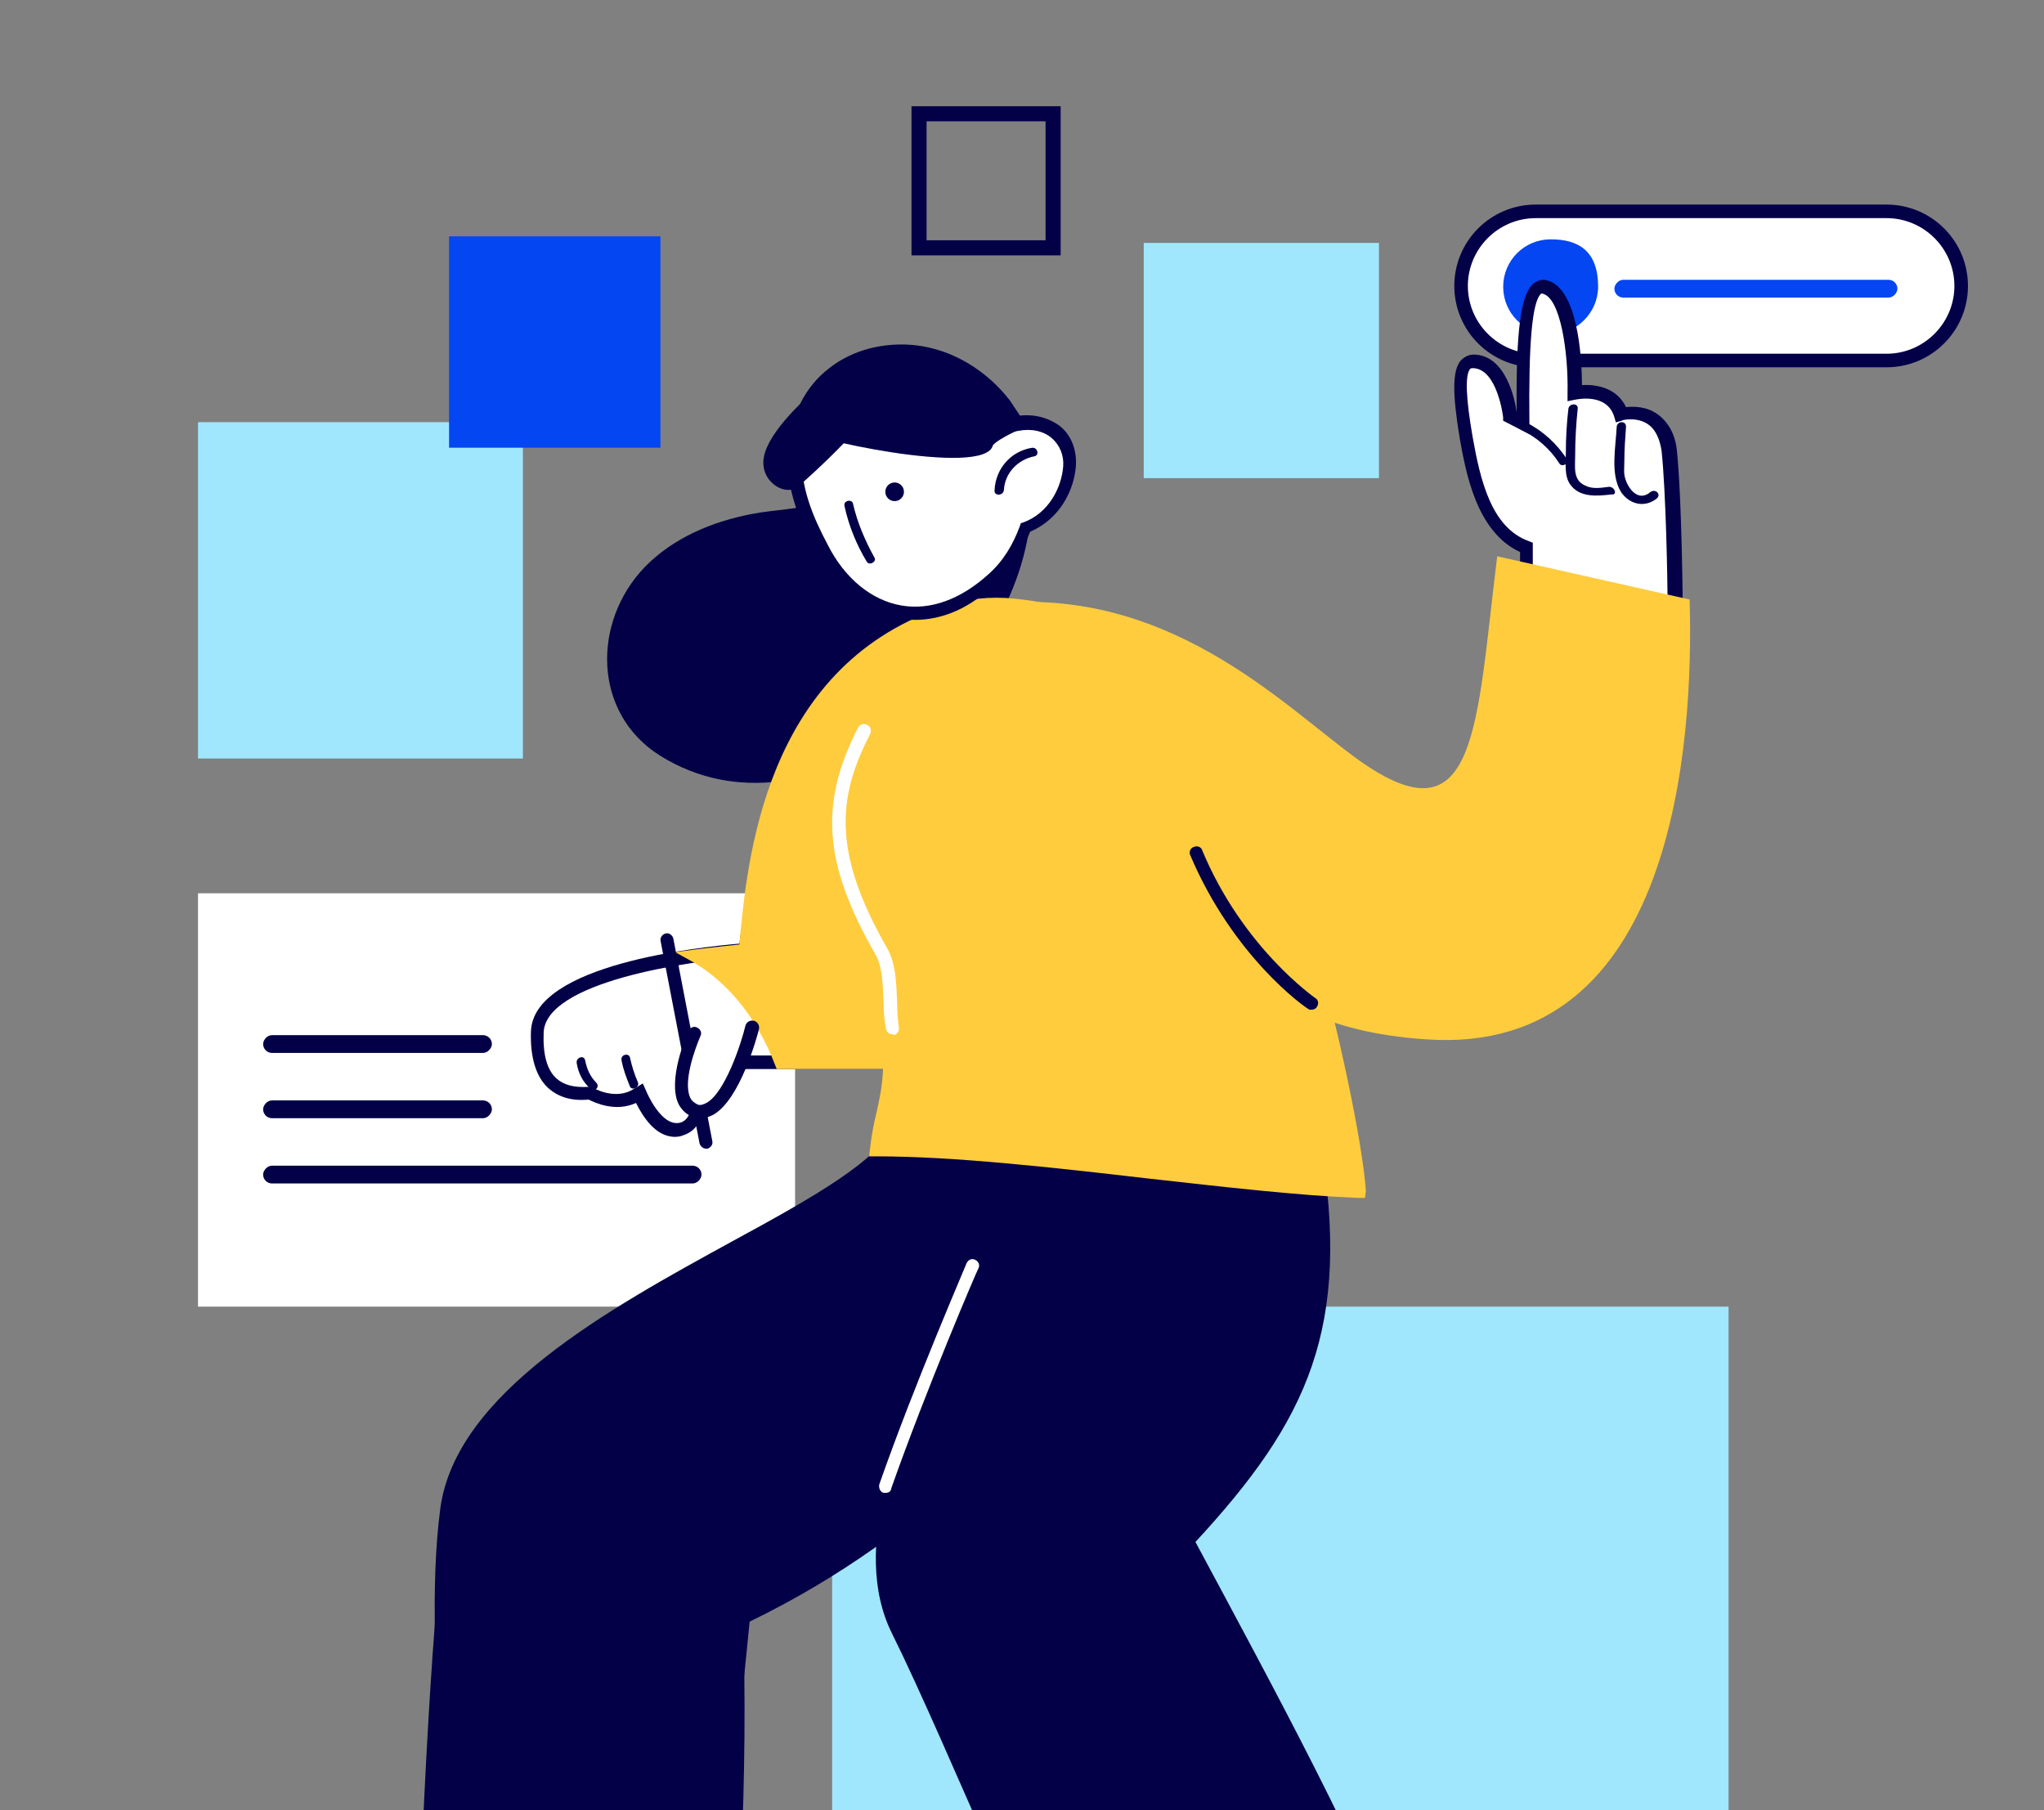 <svg width="271" height="240" viewBox="0 0 271 240" fill="none" xmlns="http://www.w3.org/2000/svg">
<rect x="0" y="0" width="271" height="240" fill="#808080" stroke="none"/>
<g clip-path="url(#clip0)">
<rect x="110.326" y="173.254" width="118.852" height="98.115" fill="#A0E7FD"/>
<rect width="79.162" height="54.809" transform="matrix(-1 0 0 1 105.416 118.445)" fill="white"/>
<path d="M250.582 47.803H203.046C197.877 47.803 193.719 43.645 193.719 38.475V37.464C193.719 32.295 197.877 28.137 203.046 28.137H250.582C255.752 28.137 259.91 32.295 259.91 37.464V38.475C260.022 43.645 255.752 47.803 250.582 47.803Z" fill="white"/>
<path d="M250.129 48.702H203.605C197.649 48.702 192.816 43.87 192.816 37.914C192.816 31.958 197.649 27.125 203.605 27.125H250.129C256.085 27.125 260.918 31.958 260.918 37.914C260.918 43.87 256.085 48.702 250.129 48.702ZM203.605 28.924C198.66 28.924 194.614 32.969 194.614 37.914C194.614 42.858 198.66 46.904 203.605 46.904H250.129C255.074 46.904 259.12 42.858 259.12 37.914C259.12 32.969 255.074 28.924 250.129 28.924H203.605Z" fill="#030047"/>
<path d="M205.59 44.32C202.106 44.32 199.297 41.511 199.297 38.027C199.297 34.543 202.106 31.734 205.59 31.734C209.074 31.734 211.883 33.082 211.883 38.027C211.883 41.398 209.074 44.32 205.59 44.32Z" fill="#0346F2"/>
<rect width="37.525" height="2.36" rx="1.18" transform="matrix(-1 0 0 1 251.566 37.098)" fill="#0346F2"/>
<rect width="58.122" height="2.36" rx="1.18" transform="matrix(-1 0 0 1 93.008 154.563)" fill="#030047"/>
<rect width="30.33" height="2.36" rx="1.18" transform="matrix(-1 0 0 1 65.217 145.909)" fill="#030047"/>
<rect width="30.33" height="2.36" rx="1.18" transform="matrix(-1 0 0 1 65.217 137.254)" fill="#030047"/>
<path d="M119.166 149.168C116.019 161.305 62.415 175.127 59.156 200.075C56.122 223.45 64.101 263.457 56.796 269.3C46.907 277.279 38.141 270.761 35.781 281.887L87.363 294.473C87.363 294.473 93.881 262.67 98.601 214.235C147.822 190.523 161.982 142.313 161.982 142.313L119.166 149.168Z" fill="white"/>
<path d="M88.15 295.709L34.883 282.673L35.108 281.887C36.569 275.032 40.502 274.245 44.997 273.458C48.368 272.784 52.301 272.11 56.347 268.851C60.168 265.704 59.381 251.095 58.482 235.587C57.808 223.113 57.021 210.302 58.37 200.075C60.393 184.68 80.733 173.554 97.14 164.564C107.479 158.945 117.144 153.551 118.38 149.056L118.492 148.494L163.219 141.414L162.769 142.763C162.657 143.212 148.048 191.422 99.388 215.022C94.78 262.67 88.262 294.586 88.262 294.923L88.15 295.709ZM36.906 281.325L86.689 293.462C87.813 287.955 93.544 257.613 97.702 214.235V213.786L98.152 213.561C141.754 192.546 157.825 151.528 160.634 143.549L119.841 150.067C118.043 155.124 109.165 159.956 97.927 166.137C81.857 174.903 61.966 185.803 60.056 200.413C58.707 210.414 59.494 223.113 60.168 235.587C61.067 252.219 61.966 266.603 57.358 270.312C52.863 273.908 48.593 274.695 45.222 275.257C41.064 275.818 38.254 276.38 36.906 281.325Z" fill="#030047"/>
<path d="M119.165 149.168C116.018 161.305 62.414 175.128 59.155 200.076C57.02 216.033 55.446 251.545 55.334 266.828C63.65 268.289 93.43 273.234 96.015 273.908C97.925 260.872 99.274 234.351 98.487 214.348C147.709 190.636 161.868 142.426 161.868 142.426L119.165 149.168Z" fill="#030047"/>
<path d="M187.154 262.671C180.86 245.814 168.499 223.113 158.497 204.459C173.331 188.389 179.287 176.139 175.017 151.079L139.618 140.853C143.776 152.652 107.028 194.007 118.266 216.595C125.795 231.767 138.606 264.131 146.473 277.055C157.149 273.684 176.59 266.042 187.154 262.671Z" fill="#030047"/>
<path d="M117.48 197.941C117.368 197.941 117.256 197.941 117.143 197.941C116.694 197.829 116.469 197.267 116.581 196.817C121.301 183.332 128.156 167.599 128.156 167.486C128.381 167.037 128.831 166.812 129.28 167.037C129.73 167.262 129.954 167.711 129.73 168.161C129.617 168.273 122.875 184.006 118.155 197.379C118.155 197.716 117.818 197.941 117.48 197.941Z" fill="white"/>
<path d="M85.45 75.224C89.271 71.29 94.44 69.155 99.722 68.144C102.644 67.582 105.678 67.582 108.487 66.683C112.982 65.334 115.23 62.075 117.478 58.255C120.624 53.085 129.277 56.906 126.131 62.075C125.906 62.413 125.794 62.637 125.569 62.974C125.794 63.087 126.018 63.199 126.243 63.424C127.592 63.986 128.715 65.11 129.614 67.132C129.727 67.47 129.952 67.807 130.064 68.256C132.649 68.369 136.919 64.323 136.694 67.582C135.458 89.945 107.701 112.87 87.473 100.172C78.595 94.553 78.482 82.528 85.45 75.224Z" fill="#030047"/>
<path d="M222.102 81.292C222.102 81.292 221.99 66.234 221.316 59.716C220.642 53.535 214.91 54.883 214.91 54.883C213.562 50.95 208.729 52.074 208.729 52.074C208.729 52.074 208.954 38.813 204.684 38.027C202.099 37.577 201.762 46.118 201.874 56.12L200.076 55.221C200.076 55.221 199.29 47.804 195.132 47.804C192.884 47.804 193.334 52.636 194.233 57.918C195.132 63.312 196.705 70.392 202.212 72.415C202.212 73.988 202.212 75.561 202.212 77.022L222.102 81.292Z" fill="white"/>
<path d="M223.001 82.416L201.536 77.921V77.246C201.536 76.01 201.536 74.662 201.536 73.201C195.693 70.504 194.344 62.525 193.558 58.255C192.546 52.186 192.546 49.152 193.67 47.803C194.119 47.354 194.681 47.017 195.356 47.017C199.626 47.017 200.862 52.973 201.087 54.658C200.975 43.758 201.649 38.925 203.334 37.577C203.784 37.24 204.346 37.015 204.908 37.127C209.178 37.914 209.74 47.354 209.74 51.062C211.65 50.95 214.348 51.399 215.584 53.984C216.595 53.872 218.393 53.872 219.854 54.995C221.203 56.007 222.102 57.58 222.326 59.715C223.001 66.233 223.113 80.73 223.113 81.404L223.001 82.416ZM203.222 76.46L221.09 80.168C221.09 76.572 220.865 65.222 220.304 59.828C220.079 58.255 219.517 57.018 218.618 56.344C217.157 55.22 215.022 55.67 215.022 55.782L214.235 56.007L214.01 55.22C212.999 52.074 209.066 52.973 208.953 52.973L207.83 53.197V52.074C207.942 46.904 206.931 39.375 204.458 38.925H204.346C203.11 39.937 202.66 45.668 202.773 56.119V57.58L199.289 55.782V55.333C199.289 55.22 198.502 48.815 195.243 48.815C195.131 48.815 195.019 48.815 194.906 48.927C194.232 49.714 194.344 52.748 195.243 57.917C196.255 63.649 197.716 69.942 202.66 71.74L203.222 71.965V72.526C203.222 73.875 203.222 75.224 203.222 76.46Z" fill="#030047"/>
<path d="M198.505 73.763C195.695 96.351 195.92 112.084 180.075 100.733C170.186 93.654 154.34 76.797 129.842 80.281C129.842 80.281 154.677 104.105 157.037 111.297C159.397 118.489 161.42 136.02 189.177 137.818C222.104 140.066 224.577 98.261 224.015 79.494L198.505 73.763Z" fill="#FFCC3E"/>
<path d="M213.335 64.548C212.436 64.66 211.2 64.885 210.301 64.436C208.503 63.761 208.84 61.963 208.84 60.502C208.84 58.367 208.952 56.344 209.177 54.209C209.29 53.422 208.053 53.422 207.941 54.209C207.716 56.12 207.604 58.142 207.604 60.053C207.604 61.401 207.379 63.087 208.166 64.211C209.402 66.009 211.762 65.784 213.672 65.559C214.459 65.672 214.122 64.548 213.335 64.548Z" fill="#030047"/>
<path d="M218.844 65.222C217.158 66.683 215.81 64.66 215.473 63.424C215.248 62.749 215.36 61.963 215.36 61.176C215.36 59.603 215.473 58.142 215.585 56.569C215.585 55.782 214.461 55.782 214.349 56.569C214.237 59.153 213.45 62.862 214.911 65.222C216.035 66.907 218.058 67.357 219.631 66.121C220.305 65.559 219.518 64.772 218.844 65.222Z" fill="#030047"/>
<path d="M207.723 60.839C206.375 58.816 204.577 57.131 202.329 56.007C201.655 55.67 201.093 56.681 201.767 57.018C203.79 58.03 205.476 59.491 206.712 61.401C207.049 62.075 208.173 61.401 207.723 60.839Z" fill="#030047"/>
<path d="M123.772 81.967C105.342 92.531 99.836 115.793 98.937 126.02C98.937 126.02 71.629 127.818 71.404 136.92C71.179 143.663 74.326 145.461 78.259 145.011C78.259 145.011 81.743 147.147 84.777 145.124C84.777 145.124 87.025 150.967 90.508 149.731C93.992 148.495 92.306 140.966 92.306 140.966H121.075L123.772 81.967Z" fill="white"/>
<path d="M89.498 150.743C86.801 150.743 85.115 147.821 84.328 146.248C81.631 147.484 78.934 146.248 78.035 145.798C75.788 146.023 73.99 145.461 72.641 144.225C71.068 142.764 70.281 140.179 70.393 136.808C70.618 127.818 92.981 125.57 98.038 125.121C98.713 119.502 102.646 92.868 123.211 81.068L124.56 80.282L121.75 141.753H93.206C93.656 144.113 94.105 149.394 90.621 150.518C90.397 150.63 89.947 150.743 89.498 150.743ZM85.227 143.663L85.677 144.674C85.677 144.674 87.7 149.619 90.284 148.832C92.532 148.046 91.858 142.876 91.408 141.078L91.183 139.955H120.177L122.762 83.541C102.983 95.902 100.061 122.985 99.724 126.132L99.612 126.919H98.825C91.408 127.368 72.304 130.178 72.079 136.92C71.967 139.842 72.529 141.865 73.765 142.989C74.776 143.888 76.125 144.225 78.035 144.113H78.372L78.597 144.225C78.597 144.225 81.631 146.023 84.103 144.337L85.227 143.663Z" fill="#030047"/>
<path d="M98.935 126.018C98.935 126.018 96.126 126.243 92.305 126.805C97.587 129.727 101.407 135.009 103.767 140.965H121.186L125.119 81.517C101.52 89.496 99.834 115.68 98.935 126.018Z" fill="#FFCC3E"/>
<path d="M121.859 141.751H102.98L102.755 141.189C100.395 135.009 96.462 130.176 91.742 127.479L89.494 126.243L92.079 125.906C94.776 125.569 97.023 125.344 98.035 125.232V125.119C99.046 114.219 101.294 88.709 124.669 80.618L125.905 80.168L121.859 141.751ZM104.216 139.953H120.173L123.994 82.753C102.867 90.844 100.732 114.893 99.833 125.232L99.721 126.805H98.934C98.934 126.805 97.248 126.917 94.664 127.254C98.709 130.176 102.081 134.559 104.216 139.953Z" fill="#FFCC3E"/>
<path d="M93.655 152.315C93.205 152.315 92.868 151.978 92.756 151.641L87.586 124.783C87.474 124.333 87.811 123.884 88.26 123.771C88.71 123.659 89.159 123.996 89.272 124.446L94.441 151.304C94.554 151.753 94.216 152.203 93.767 152.315H93.655Z" fill="#030047"/>
<path d="M92.308 137.031C92.308 137.031 88.262 146.021 92.532 147.257C96.69 148.493 99.949 136.244 99.949 136.244" fill="white"/>
<path d="M92.982 148.269C92.645 148.269 92.421 148.269 92.083 148.157C91.184 147.932 90.398 147.258 89.948 146.359C88.487 143.212 90.96 137.368 91.297 136.694C91.521 136.245 91.971 136.02 92.42 136.245C92.87 136.469 93.095 136.919 92.87 137.368C92.196 138.942 90.51 143.437 91.521 145.572C91.746 146.021 92.083 146.246 92.533 146.471C92.87 146.583 93.207 146.471 93.657 146.246C96.129 144.898 98.264 138.38 98.826 136.02C98.938 135.57 99.388 135.233 99.95 135.346C100.399 135.458 100.736 135.907 100.624 136.469C100.399 137.368 98.152 145.797 94.556 147.819C94.106 148.044 93.544 148.269 92.982 148.269Z" fill="#030047"/>
<path d="M84.549 143.437C84.1 142.426 83.763 141.302 83.538 140.29C83.425 139.504 82.189 139.841 82.414 140.628C82.639 141.864 83.088 142.988 83.538 144.111C83.875 144.673 84.886 144.111 84.549 143.437Z" fill="#030047"/>
<path d="M79.046 143.549C78.259 142.763 77.81 141.751 77.585 140.627C77.472 139.841 76.349 140.178 76.461 140.965C76.686 142.313 77.248 143.437 78.259 144.336C78.821 144.898 79.608 144.111 79.046 143.549Z" fill="#030047"/>
<path d="M116.248 152.316C134.79 152.428 161.536 157.036 180.079 157.935C179.517 147.708 169.965 105.117 160.525 96.127C149.624 85.788 145.916 81.518 134.453 80.281C119.282 78.708 108.718 92.081 114.787 119.614C120.181 143.775 117.596 142.764 116.248 152.316Z" fill="#FFCC3E"/>
<path d="M180.977 158.834H179.965C171.762 158.496 162.21 157.373 152.096 156.249C139.509 154.788 126.474 153.327 116.247 153.327H115.236L115.348 152.316C115.573 150.293 115.91 148.72 116.247 147.371C117.371 142.202 118.045 138.83 113.887 119.838C110.516 104.443 111.977 92.193 118.27 85.226C122.316 80.731 127.934 78.708 134.565 79.382C145.465 80.506 149.623 84.439 158.838 93.205L161.198 95.452C171.088 104.892 180.527 148.27 181.089 157.935L180.977 158.834ZM117.258 151.417C127.485 151.529 140.071 152.99 152.32 154.338C161.985 155.462 171.2 156.474 179.066 156.923C177.943 144.786 168.615 104.892 159.85 96.688L157.49 94.441C148.387 85.675 144.566 82.079 134.228 81.068C128.159 80.394 123.102 82.304 119.506 86.35C113.662 92.868 112.314 104.555 115.573 119.389C119.843 138.718 119.057 142.314 117.933 147.596C117.82 148.72 117.596 149.956 117.258 151.417Z" fill="#FFCC3E"/>
<path d="M118.381 137.145C117.931 137.145 117.594 136.92 117.482 136.471C117.257 135.459 117.145 134.111 117.145 132.762C117.032 130.627 117.032 128.155 116.021 126.469C109.166 114.445 108.604 106.578 113.773 96.464C113.998 96.015 114.56 95.902 115.009 96.127C115.459 96.352 115.571 96.914 115.346 97.363C111.188 105.454 110.177 112.759 117.594 125.682C118.83 127.818 118.83 130.515 118.943 132.875C118.943 134.111 119.055 135.347 119.167 136.246C119.28 136.696 118.943 137.145 118.493 137.257C118.493 137.145 118.493 137.145 118.381 137.145Z" fill="white"/>
<path d="M173.893 133.886C173.668 133.886 173.555 133.885 173.443 133.773C172.994 133.548 163.554 126.918 157.823 113.433C157.598 112.983 157.823 112.421 158.272 112.309C158.722 112.084 159.283 112.309 159.396 112.758C164.79 125.682 174.23 132.2 174.342 132.312C174.792 132.537 174.904 133.099 174.567 133.548C174.454 133.773 174.117 133.886 173.893 133.886Z" fill="#030047"/>
<path d="M134.898 56.231C134.449 55.445 133.999 54.658 133.325 53.871C133.325 53.871 133.325 53.871 133.325 53.759C127.481 46.23 117.367 44.432 110.624 49.601C107.365 52.074 105.792 55.894 105.455 59.94C105.118 64.323 106.916 68.706 108.939 72.639C113.434 81.404 122.761 85 131.639 76.797C133.662 74.999 135.123 72.639 136.022 70.054C139.618 68.705 141.641 65.109 141.866 61.85C142.09 58.142 138.944 55.445 134.898 56.231Z" fill="white"/>
<path d="M121.296 82.192C120.51 82.192 119.835 82.079 119.049 81.967C114.553 81.18 110.62 77.921 108.035 72.977C106.125 69.38 104.102 64.66 104.439 59.828C104.777 55.221 106.687 51.288 109.946 48.815C113.093 46.343 117.251 45.331 121.409 45.781C126.241 46.343 130.736 49.04 133.882 53.086C134.332 53.76 134.781 54.434 135.231 55.108C137.254 54.884 139.164 55.446 140.625 56.569C142.086 57.805 142.76 59.716 142.648 61.739C142.423 64.998 140.513 68.819 136.58 70.504C135.568 73.089 134.107 75.449 132.084 77.247C128.713 80.618 125.005 82.192 121.296 82.192ZM119.386 47.579C116.351 47.579 113.43 48.478 111.182 50.389C108.373 52.524 106.687 56.007 106.35 60.053C106.013 64.436 107.811 68.594 109.721 72.19C111.969 76.685 115.565 79.607 119.498 80.281C123.319 80.955 127.365 79.494 131.073 76.123C132.983 74.437 134.332 72.19 135.231 69.718L135.343 69.38L135.681 69.268C139.052 68.032 140.738 64.66 140.962 61.851C141.075 60.39 140.513 59.042 139.501 58.143C138.378 57.131 136.692 56.794 135.006 57.131L134.332 57.244L133.995 56.682C133.545 55.783 133.096 55.108 132.534 54.434C129.612 50.726 125.566 48.253 121.184 47.691C120.622 47.579 120.06 47.579 119.386 47.579Z" fill="#030047"/>
<path d="M121.298 46.792C117.477 46.343 113.657 47.13 110.622 49.602C106.464 52.861 101.969 57.243 101.295 60.502C100.621 63.761 103.992 65.897 105.79 64.548C111.297 59.716 117.253 53.535 121.298 46.792Z" fill="#030047"/>
<path d="M119.688 65.821C120.025 65.228 119.818 64.473 119.224 64.136C118.631 63.798 117.876 64.005 117.539 64.599C117.201 65.192 117.409 65.947 118.002 66.284C118.596 66.622 119.35 66.415 119.688 65.821Z" fill="#030047"/>
<path d="M114.894 74.437C113.546 72.19 112.534 69.718 111.973 67.133C111.748 66.346 112.984 66.121 113.096 66.796C113.658 69.268 114.67 71.628 115.906 73.876C116.355 74.437 115.232 75.112 114.894 74.437Z" fill="#030047"/>
<path d="M131.865 64.997C131.977 62.188 134 59.828 136.809 59.379C137.596 59.266 137.821 60.39 137.146 60.502C134.899 60.952 133.213 62.75 133.101 64.997C132.988 65.784 131.752 65.784 131.865 64.997Z" fill="#030047"/>
<path d="M131.637 59.042C130.626 63.425 105.79 57.918 106.015 56.907C106.802 53.985 108.263 51.4 110.735 49.602C117.478 44.433 130.626 44.77 135.683 56.682C135.571 56.794 132.536 58.03 131.637 59.042Z" fill="#030047"/>
<rect width="31.19" height="31.19" transform="matrix(-1 0 0 1 182.828 32.209)" fill="#A0E7FD"/>
<rect width="43.072" height="44.598" transform="matrix(-1 0 0 1 69.326 55.979)" fill="#A0E7FD"/>
<rect x="-1" y="1" width="17.776" height="17.776" transform="matrix(-1 0 0 1 138.625 14.085)" stroke="#030047" stroke-width="2"/>
<rect width="28.024" height="28.024" transform="matrix(-1 0 0 1 87.564 31.341)" fill="#0346F2"/>
</g>
<defs>
<clipPath id="clip0">
<rect width="270" height="240" fill="white" transform="translate(0.41)"/>
</clipPath>
</defs>
</svg>
